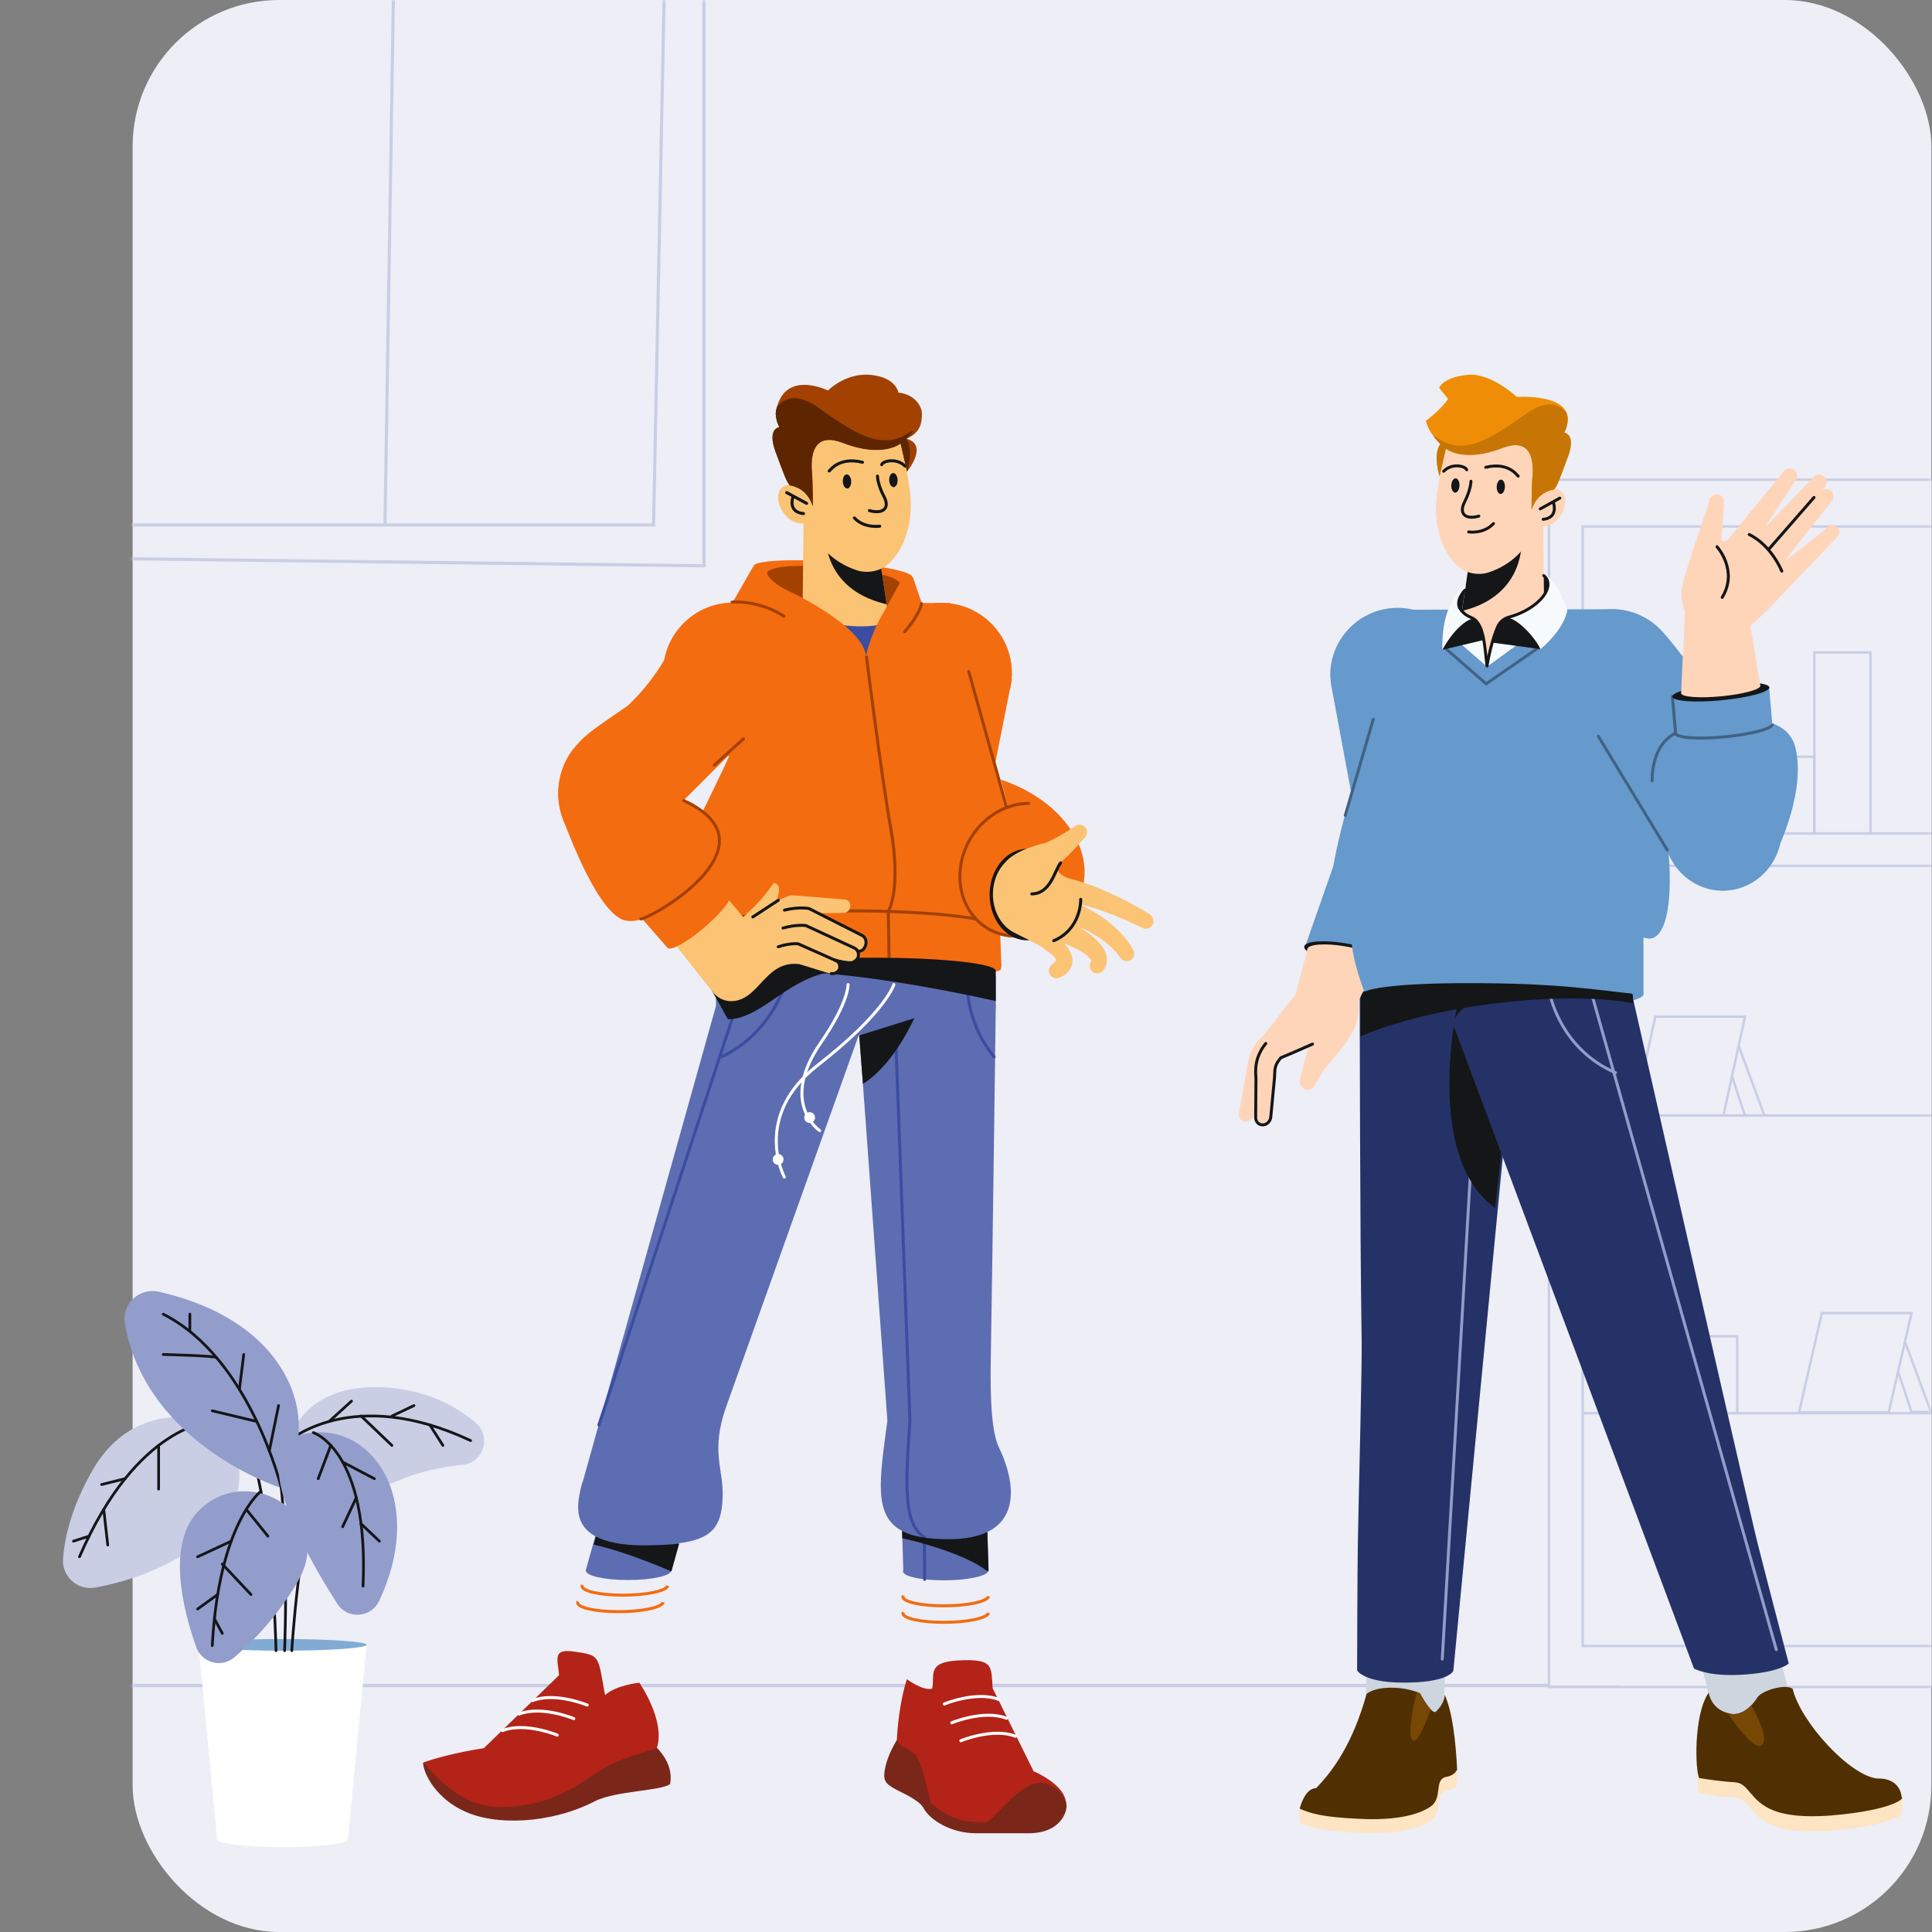 <svg width="580" height="580" viewBox="0 0 580 580" fill="none" xmlns="http://www.w3.org/2000/svg">
<rect x="0" y="0" width="580" height="580" fill="#808080" stroke="none"/>
<rect x="39.815" width="540" height="580" rx="44" fill="#EDEEF6"/>
<mask id="mask0_2560_22481" style="mask-type:alpha" maskUnits="userSpaceOnUse" x="39" y="0" width="541" height="580">
<rect x="39.815" width="540" height="580" rx="44" fill="#EDEEF6"/>
</mask>
<g mask="url(#mask0_2560_22481)">
<path d="M486.305 506H-159.704" stroke="#C9CEE5" stroke-miterlimit="10" stroke-linecap="round" stroke-linejoin="round"/>
<path d="M464.999 144V506H619.999V213.477C617.133 188.615 613.4 165.193 608.911 144H464.999V144Z" fill="#EDEEF6"/>
<path d="M475.124 158.061V250.202H619.652V175.745C616.98 169.417 613.499 163.455 609.313 158.061H475.124V158.061Z" stroke="#C9CEE5" stroke-width="0.718" stroke-miterlimit="10"/>
<path d="M475.124 259.936V494.134H617.604C618.288 492.548 618.972 490.966 619.652 489.38V259.936H475.124Z" stroke="#C9CEE5" stroke-width="0.718" stroke-miterlimit="10"/>
<path d="M561.523 195.869H544.688V250.198H561.523V195.869Z" stroke="#C9CEE5" stroke-width="0.718" stroke-miterlimit="10"/>
<path d="M544.689 227.168H527.854V250.202H544.689V227.168Z" stroke="#C9CEE5" stroke-width="0.718" stroke-miterlimit="10"/>
<path d="M512.13 208.352C507.482 208.352 503.711 212.12 503.711 216.774V250.202H520.545V216.774C520.545 212.12 516.778 208.352 512.13 208.352Z" stroke="#C9CEE5" stroke-width="0.718" stroke-miterlimit="10"/>
<path d="M486.876 228.335V250.202H503.711V219.918H495.291C490.643 219.914 486.876 223.686 486.876 228.335Z" stroke="#C9CEE5" stroke-width="0.718" stroke-miterlimit="10"/>
<path d="M655.165 371.568C651.366 358.735 647.816 345.728 645.615 332.049C643.603 319.57 644.408 307.091 642.798 294.612C640.785 278.51 633.139 265.225 630.322 249.123C627.505 230.606 627.505 213.296 625.09 195.181C622.12 174.88 611.233 156.105 595.051 144H464.999V506.456H612.268C627.497 471.237 642.939 436.834 650.444 397.666C652.143 388.532 653.62 380.07 655.165 371.568Z" stroke="#C9CEE5" stroke-width="0.718" stroke-miterlimit="10"/>
<path d="M475.124 334.883H586.337" stroke="#C9CEE5" stroke-width="0.718" stroke-miterlimit="10"/>
<path d="M475.124 424.247H586.337" stroke="#C9CEE5" stroke-width="0.718" stroke-miterlimit="10"/>
<path d="M490.467 334.883H517.391L523.858 305.203H496.938L490.467 334.883Z" stroke="#C9CEE5" stroke-width="0.718" stroke-miterlimit="10"/>
<path d="M521.954 313.947L529.681 334.884H523.858L519.958 323.113" stroke="#C9CEE5" stroke-width="0.718" stroke-miterlimit="10"/>
<path d="M540.075 424H566.999L573.858 394.203H546.938L540.075 424Z" stroke="#C9CEE5" stroke-width="0.718" stroke-miterlimit="10"/>
<path d="M571.954 402.947L579.681 423.884H573.858L569.958 412.113" stroke="#C9CEE5" stroke-width="0.718" stroke-miterlimit="10"/>
<path d="M487.854 369.869H504.689V424.198H487.854V369.869Z" stroke="#C9CEE5" stroke-width="0.718" stroke-miterlimit="10"/>
<path d="M504.688 401.168H521.523V424.202H504.688V401.168Z" stroke="#C9CEE5" stroke-width="0.718" stroke-miterlimit="10"/>
<path d="M27.221 -63.366L20 167.528L211.328 169.856V-109.134" stroke="#C9CEE5" stroke-width="0.933" stroke-miterlimit="10"/>
<path d="M39.945 -90.562L31.041 157.608H196.198L202.756 -169.788" stroke="#C9CEE5" stroke-width="0.933" stroke-miterlimit="10"/>
<path d="M115.57 157.607L120.569 -154.964" stroke="#C9CEE5" stroke-width="0.933" stroke-miterlimit="10"/>
</g>
<path d="M65.184 552.185C65.184 553.485 73.974 554.536 84.82 554.536C95.666 554.536 104.455 553.481 104.455 552.185L110.065 493.79H59.574L65.184 552.185Z" fill="white"/>
<path d="M84.82 495.545C98.762 495.545 110.065 494.76 110.065 493.79C110.065 492.821 98.762 492.035 84.82 492.035C70.877 492.035 59.574 492.821 59.574 493.79C59.574 494.76 70.877 495.545 84.82 495.545Z" fill="#81ABD5"/>
<path d="M87.596 495.545C87.596 495.545 89.826 459.363 95.532 445.664" stroke="#141618" stroke-width="0.821" stroke-miterlimit="10" stroke-linecap="round" stroke-linejoin="round"/>
<path d="M85.432 495.546C85.432 495.546 87.541 443.708 80.852 430.658" stroke="#141618" stroke-width="0.821" stroke-miterlimit="10" stroke-linecap="round" stroke-linejoin="round"/>
<path d="M82.863 495.541C82.863 495.541 81.994 443.056 71.067 425.11" stroke="#141618" stroke-width="0.821" stroke-miterlimit="10" stroke-linecap="round" stroke-linejoin="round"/>
<path d="M142.813 427.139C136.724 421.958 127.641 417.027 114.855 416.463C86.969 415.24 85.432 437.505 85.432 437.505C84.627 449.006 102.391 451.748 119.222 444.602C126.148 441.663 133.094 440.315 138.869 439.743C145.16 439.123 147.627 431.233 142.813 427.139Z" fill="#C9CEE5"/>
<path d="M86.521 432.722C86.521 432.722 105.561 415.694 141.275 432.472" stroke="#141618" stroke-width="0.821" stroke-miterlimit="10" stroke-linecap="round" stroke-linejoin="round"/>
<path d="M63.732 426.74C63.732 426.74 40.748 418.709 27.748 441.434C21.45 452.443 19.405 461.577 18.923 467.918C18.516 473.256 23.273 477.543 28.541 476.597C36.763 475.124 49.28 471.561 60.552 462.954C79.363 448.595 70.581 429.92 63.732 426.74Z" fill="#C9CEE5"/>
<path d="M63.732 426.74C63.732 426.74 41.227 427.231 23.861 467.354" stroke="#141618" stroke-width="0.821" stroke-miterlimit="10" stroke-linecap="round" stroke-linejoin="round"/>
<path d="M47.601 387.781C41.778 386.485 36.453 391.525 37.492 397.402C43.959 433.97 84.466 446.719 84.466 446.719C84.466 446.719 97.57 427.787 82.349 407.736C72.992 395.405 57.868 390.063 47.601 387.781Z" fill="#929DCB"/>
<path d="M84.466 446.719C84.466 446.719 75.117 407.696 49.01 394.528" stroke="#141618" stroke-width="0.821" stroke-miterlimit="10" stroke-linecap="round" stroke-linejoin="round"/>
<path d="M90.64 430.657C73.926 434.792 91.014 465.474 101.257 481.46C104.311 486.226 111.395 485.735 113.813 480.615C128.41 449.69 110.992 425.621 90.64 430.657Z" fill="#929DCB"/>
<path d="M94.057 430.082C94.057 430.082 110.851 435.331 108.984 476.167" stroke="#141618" stroke-width="0.821" stroke-miterlimit="10" stroke-linecap="round" stroke-linejoin="round"/>
<path d="M60.062 453.124C49.82 462.894 54.794 482.909 58.919 494.498C60.601 499.229 66.497 500.811 70.325 497.562C75.822 492.9 83.284 485.332 89.501 474.588C100.915 454.879 74.985 438.889 60.062 453.124Z" fill="#929DCB"/>
<path d="M78.32 447.682C78.32 447.682 65.687 457.327 63.731 494.024" stroke="#141618" stroke-width="0.821" stroke-miterlimit="10" stroke-linecap="round" stroke-linejoin="round"/>
<path d="M99.297 433.926L95.529 443.918" stroke="#141618" stroke-width="0.821" stroke-miterlimit="10" stroke-linecap="round" stroke-linejoin="round"/>
<path d="M102.87 438.922L112.384 443.917" stroke="#141618" stroke-width="0.821" stroke-miterlimit="10" stroke-linecap="round" stroke-linejoin="round"/>
<path d="M106.955 449.621L102.87 458.329" stroke="#141618" stroke-width="0.821" stroke-miterlimit="10" stroke-linecap="round" stroke-linejoin="round"/>
<path d="M108.392 457.456L113.897 462.673" stroke="#141618" stroke-width="0.821" stroke-miterlimit="10" stroke-linecap="round" stroke-linejoin="round"/>
<path d="M98.806 426.74L105.523 420.621" stroke="#141618" stroke-width="0.821" stroke-miterlimit="10" stroke-linecap="round" stroke-linejoin="round"/>
<path d="M108.392 425.082L117.644 433.926" stroke="#141618" stroke-width="0.821" stroke-miterlimit="10" stroke-linecap="round" stroke-linejoin="round"/>
<path d="M117.644 425.11L124.276 421.958" stroke="#141618" stroke-width="0.821" stroke-miterlimit="10" stroke-linecap="round" stroke-linejoin="round"/>
<path d="M129.045 427.783L132.966 433.926" stroke="#141618" stroke-width="0.821" stroke-miterlimit="10" stroke-linecap="round" stroke-linejoin="round"/>
<path d="M80.856 435.528L83.626 421.958" stroke="#141618" stroke-width="0.821" stroke-miterlimit="10" stroke-linecap="round" stroke-linejoin="round"/>
<path d="M77.097 426.74L63.736 423.532" stroke="#141618" stroke-width="0.821" stroke-miterlimit="10" stroke-linecap="round" stroke-linejoin="round"/>
<path d="M71.874 417.111L73.166 406.629" stroke="#141618" stroke-width="0.821" stroke-miterlimit="10" stroke-linecap="round" stroke-linejoin="round"/>
<path d="M64.988 407.559C64.505 406.991 49.006 406.629 49.006 406.629" stroke="#141618" stroke-width="0.821" stroke-miterlimit="10" stroke-linecap="round" stroke-linejoin="round"/>
<path d="M56.998 399.206V394.508" stroke="#141618" stroke-width="0.821" stroke-miterlimit="10" stroke-linecap="round" stroke-linejoin="round"/>
<path d="M47.617 433.926V447.049" stroke="#141618" stroke-width="0.821" stroke-miterlimit="10" stroke-linecap="round" stroke-linejoin="round"/>
<path d="M37.552 443.917L30.514 445.664" stroke="#141618" stroke-width="0.821" stroke-miterlimit="10" stroke-linecap="round" stroke-linejoin="round"/>
<path d="M31.142 453.124L32.346 463.816" stroke="#141618" stroke-width="0.821" stroke-miterlimit="10" stroke-linecap="round" stroke-linejoin="round"/>
<path d="M26.739 461.159L22.055 462.673" stroke="#141618" stroke-width="0.821" stroke-miterlimit="10" stroke-linecap="round" stroke-linejoin="round"/>
<path d="M73.938 453.124L80.425 461.159" stroke="#141618" stroke-width="0.821" stroke-miterlimit="10" stroke-linecap="round" stroke-linejoin="round"/>
<path d="M69.414 462.672L59.328 467.358" stroke="#141618" stroke-width="0.821" stroke-miterlimit="10" stroke-linecap="round" stroke-linejoin="round"/>
<path d="M66.738 469.536L75.339 478.686" stroke="#141618" stroke-width="0.821" stroke-miterlimit="10" stroke-linecap="round" stroke-linejoin="round"/>
<path d="M65.349 478.686L59.328 483.03" stroke="#141618" stroke-width="0.821" stroke-miterlimit="10" stroke-linecap="round" stroke-linejoin="round"/>
<path d="M64.371 485.957L66.738 490.352" stroke="#141618" stroke-width="0.821" stroke-miterlimit="10" stroke-linecap="round" stroke-linejoin="round"/>
<path fill-rule="evenodd" clip-rule="evenodd" d="M402.225 206.037L410.184 247.462L430.941 224.023C438.373 220.769 443.562 213.205 443.562 204.366C443.562 192.581 434.327 183.038 422.937 183.038C411.548 183.038 402.313 192.581 402.313 204.366C402.313 204.982 402.357 205.554 402.401 206.125L402.225 206.037Z" fill="#416282"/>
<path fill-rule="evenodd" clip-rule="evenodd" d="M449.675 292.581C474.081 292.976 493.474 295.615 493.386 298.473C493.342 299.309 491.583 300.1 488.505 300.76C481.073 296.67 455.875 303.443 438.769 303.179C414.363 302.783 405.26 299.925 405.348 297.066C405.436 294.164 425.268 292.185 449.675 292.581Z" fill="#6699CC"/>
<path fill-rule="evenodd" clip-rule="evenodd" d="M449.366 292.976C426.807 292.976 408.513 295.659 408.513 299.001C408.513 302.299 426.367 308.895 448.926 308.544C477.158 308.104 490.219 302.299 490.219 299.001C490.219 295.659 471.925 292.976 449.366 292.976Z" fill="#253267"/>
<path fill-rule="evenodd" clip-rule="evenodd" d="M410.491 447.286L434.898 450.496L433.534 511.358C433.534 511.358 428.301 521.473 422.98 521.473C416.692 521.429 410.095 511.226 410.095 511.226L410.491 447.286Z" fill="#FFD5B9"/>
<path fill-rule="evenodd" clip-rule="evenodd" d="M410.271 490.426C416.868 485.325 430.72 481.719 434.282 480.84L434.414 474.859C432.699 468.482 427.246 470.989 421.837 470.989C417.219 470.989 412.866 464.657 410.359 476.31L410.271 490.426Z" fill="#141618"/>
<path fill-rule="evenodd" clip-rule="evenodd" d="M433.534 511.358L433.886 494.56C433.446 495.615 428.301 496.407 422.013 496.407C415.856 496.407 410.799 495.615 410.183 494.604L410.095 511.138C410.095 511.138 411.942 513.997 414.581 516.679H430.016C432.127 514.085 433.534 511.358 433.534 511.358Z" fill="#CDD5DF"/>
<path fill-rule="evenodd" clip-rule="evenodd" d="M433.226 512.941C433.182 515.756 430.984 518.13 430.984 518.13C430.984 518.13 429.884 519.186 426.278 512.546C421.441 510.347 416.032 509.995 410.887 512.678C406.753 527.629 400.333 535.633 395.144 541.042C393.868 541.042 392.901 541.877 392.109 542.889H390.174V547.11H390.262C390.262 547.154 390.262 547.198 390.262 547.198C393.473 548.561 396.551 549.749 408.82 550.277C419.022 550.716 425.575 549.133 429.357 546.715C433.49 544.076 430.236 538.359 434.414 537.612C436.92 537.172 437.536 535.413 437.536 535.413C437.008 527.014 436.349 516.855 433.226 512.941Z" fill="#FDE5C3"/>
<path fill-rule="evenodd" clip-rule="evenodd" d="M437.448 531.191C437.448 531.191 436.876 532.95 434.326 533.39C430.192 534.138 433.402 539.81 429.269 542.493C425.531 544.911 418.934 546.495 408.732 546.055C396.463 545.527 393.385 544.34 390.174 542.977C390.174 542.977 391.626 536.82 395.1 536.82C400.333 531.411 406.094 523.408 410.271 508.5C413.613 505.949 421.441 506.169 426.278 508.324C429.884 514.964 430.984 513.909 430.984 513.909C430.984 513.909 433.666 511.622 433.71 508.764C436.085 514.173 437.008 522.748 437.448 531.191Z" fill="#502F02"/>
<path fill-rule="evenodd" clip-rule="evenodd" d="M424.167 522.441C422.54 521.561 423.86 513.646 425.311 507.929C425.619 508.061 425.97 508.193 426.278 508.325C427.685 510.963 428.741 512.37 429.488 513.118C427.773 518.131 425.619 523.232 424.167 522.441Z" fill="#774704"/>
<path fill-rule="evenodd" clip-rule="evenodd" d="M420.649 505.128C435.029 505.303 436.305 501.566 436.305 501.566L455.038 306.917C455.038 306.917 439.031 300.276 428.389 297.594C419.286 295.263 408.204 299.133 408.204 299.133C408.204 299.133 408.248 370.153 408.776 402.431C408.908 409.731 408.029 442.669 407.633 463.337C407.501 470.197 407.413 501.478 407.413 501.478C407.413 501.478 409.348 504.996 420.649 505.128Z" fill="#253267"/>
<path d="M442.021 341.965L432.979 498.066" stroke="#929DCB" stroke-width="0.88" stroke-miterlimit="10" stroke-linecap="round" stroke-linejoin="round"/>
<path fill-rule="evenodd" clip-rule="evenodd" d="M448.838 362.678L450.993 343.328L447.123 306.961C447.123 306.961 444.88 304.542 441.318 301.816L440.703 301.464C439.735 301.112 438.724 300.76 437.756 300.452C436.701 305.29 428.126 347.594 448.838 362.678Z" fill="#141618"/>
<path fill-rule="evenodd" clip-rule="evenodd" d="M523.597 457.621L499.322 457.093L515.109 515.053L537.229 508.544L523.597 457.621Z" fill="#FFD5B9"/>
<path fill-rule="evenodd" clip-rule="evenodd" d="M516.912 524.199L537.185 508.544L533.007 492.977C531.776 493.944 527.07 494.868 521.397 495.264C515.373 495.659 510.36 495.264 509.392 494.384L516.912 524.199Z" fill="#CDD5DF"/>
<path fill-rule="evenodd" clip-rule="evenodd" d="M507.414 487.436C510.888 484.753 518.1 479.916 528.654 476.662L526.015 466.767C522.145 460.347 515.505 462.062 510.184 462.018C507.985 462.018 503.28 459.907 500.378 461.182L507.414 487.436Z" fill="#141618"/>
<path fill-rule="evenodd" clip-rule="evenodd" d="M571.001 544.384C571.045 544.296 571.045 544.208 571.001 544.164V539.283H567.747C566.692 538.755 565.328 538.403 563.525 538.447C555.346 537.612 540.702 521.077 538.283 511.007C536.085 509.423 531.599 512.106 527.553 514.217C523.288 520.725 518.363 516.811 518.363 516.811C518.363 516.811 516.472 514.393 514.053 512.282C509.48 518.966 508.908 536.424 510.139 538.359C510.139 538.359 515.724 539.327 520.825 539.635C525.179 539.898 525.267 545.351 532.611 548.166C538.064 550.233 546.551 550.277 556.973 548.781C566.736 547.374 570.298 545.395 570.957 544.516H571.045V544.384H571.001Z" fill="#FDE5C3"/>
<path fill-rule="evenodd" clip-rule="evenodd" d="M510.141 533.786C510.141 533.786 515.726 534.754 520.827 535.061C525.18 535.325 525.268 540.778 532.612 543.593C538.065 545.659 546.552 545.703 556.974 544.208C569.551 542.405 571.838 539.635 570.871 539.547C570.871 539.547 570.827 533.742 563.527 533.918C555.347 533.082 540.572 517.031 538.153 506.961C535.954 505.378 528.698 507.577 527.555 509.644C523.289 516.152 519.068 514.349 519.068 514.349C519.068 514.349 514.054 513.645 512.955 508.148C508.338 514.877 508.909 531.851 510.141 533.786Z" fill="#502F02"/>
<path fill-rule="evenodd" clip-rule="evenodd" d="M528.478 524.155C526.543 524.903 521.574 518.702 518.583 514.217C518.847 514.305 519.023 514.349 519.023 514.349C519.023 514.349 522.145 515.668 525.751 511.93C528.698 517.119 531.072 523.188 528.478 524.155Z" fill="#774704"/>
<path fill-rule="evenodd" clip-rule="evenodd" d="M436.041 307.004L508.542 500.89C508.542 500.89 512.455 503.309 522.526 502.781C534.223 502.166 536.994 499.395 536.994 499.395C536.994 499.395 528.566 467.339 526.807 459.863C517.44 419.757 489.999 298.737 489.999 298.737C443.473 287.479 436.041 307.004 436.041 307.004Z" fill="#253267"/>
<path d="M465.505 299.177C465.505 299.177 468.759 315.052 484.986 322.045" stroke="#929DCB" stroke-width="0.88" stroke-miterlimit="10" stroke-linecap="round" stroke-linejoin="round"/>
<path d="M477.686 297.814L533.258 495.241" stroke="#929DCB" stroke-width="0.88" stroke-miterlimit="10" stroke-linecap="round" stroke-linejoin="round"/>
<path fill-rule="evenodd" clip-rule="evenodd" d="M449.366 292.976C426.806 292.976 408.512 295.659 408.512 299.001C408.512 299.749 408.424 311.138 408.424 311.138C408.424 311.138 422.585 304.41 448.926 301.2C476.41 297.858 490.395 301.244 490.395 301.244C490.395 301.244 490.175 300.452 490.175 299.001C490.219 295.659 471.925 292.976 449.366 292.976Z" fill="#141618"/>
<path fill-rule="evenodd" clip-rule="evenodd" d="M399.745 206.29L407.325 247H407.414C409.108 253.822 415.262 258.861 422.619 258.861C431.269 258.861 438.27 251.86 438.27 243.21C438.27 242.095 438.136 241.025 437.913 239.955L432.919 217.972C437.155 214.271 439.83 208.832 439.83 202.723C439.83 191.531 430.779 182.479 419.587 182.479C408.395 182.479 399.343 191.531 399.343 202.723C399.432 203.927 399.522 205.131 399.745 206.29Z" fill="#6699CC"/>
<path fill-rule="evenodd" clip-rule="evenodd" d="M419.144 290.252L391.945 283.786L407.505 239.375L438.361 236.432L419.144 290.252Z" fill="#6699CC"/>
<path fill-rule="evenodd" clip-rule="evenodd" d="M422.619 227.559C413.968 227.559 406.968 234.56 406.968 243.21C406.968 251.86 413.968 258.861 422.619 258.861C431.269 258.861 438.27 251.86 438.27 243.21C438.27 234.56 431.269 227.559 422.619 227.559Z" fill="#6699CC"/>
<path fill-rule="evenodd" clip-rule="evenodd" d="M403.847 283.162C410.357 284.232 415.44 286.417 415.128 288.022C414.86 289.627 409.331 290.073 402.821 289.003C396.311 287.933 391.228 285.748 391.54 284.143C391.808 282.538 397.337 282.092 403.847 283.162Z" fill="#141618"/>
<path fill-rule="evenodd" clip-rule="evenodd" d="M388.019 302.068L406.256 303.762L413.703 288.379C413.926 286.952 409.377 284.99 403.536 284.054C397.65 283.073 392.701 283.474 392.433 284.945C392.433 285.035 392.433 285.124 392.433 285.258L388.019 302.068Z" fill="#FFD5B9"/>
<path d="M371.965 334.038L374.418 320.26L374.641 319.19L374.73 318.655L374.775 318.388L374.864 318.031C375.087 317.05 375.443 316.113 375.889 315.177C376.335 314.285 376.915 313.393 377.584 312.591C377.94 312.19 378.297 311.833 378.654 311.476C378.832 311.298 379.055 311.119 379.234 310.941L393.502 292.659L398.897 292.57C402.465 289.761 409.287 299.838 403.713 308.043L383.157 315.98L382.801 316.203C382.711 316.247 382.622 316.336 382.533 316.381C382.355 316.515 382.176 316.649 381.998 316.827C381.641 317.139 381.329 317.496 381.062 317.897C380.794 318.298 380.571 318.744 380.393 319.19L380.348 319.368L380.259 319.636L380.081 320.171L379.769 321.241L376.38 334.886C375.978 336.179 374.685 336.981 373.481 336.669C372.411 336.357 371.742 335.242 371.965 334.038Z" fill="#FFD5B9"/>
<path fill-rule="evenodd" clip-rule="evenodd" d="M397.114 321.687L394.84 325.655C394.349 326.815 392.967 327.439 391.897 327.082C390.693 326.681 389.846 325.388 390.336 323.649C390.336 323.649 392.164 316.292 393.903 310.272C392.61 298.991 405.497 290.207 407.548 299.348C409.733 309.202 401.796 315.222 397.114 321.687Z" fill="#FFD5B9"/>
<path fill-rule="evenodd" clip-rule="evenodd" d="M395.687 312.636L384.584 317.54L384.317 317.852C384.227 317.942 384.183 318.031 384.094 318.12C383.96 318.298 383.826 318.477 383.692 318.7C383.425 319.101 383.202 319.502 383.068 319.948C382.89 320.394 382.801 320.885 382.756 321.375V321.553V321.821L382.711 322.356L382.667 323.471L381.552 335.242C381.463 336.58 380.393 337.695 379.144 337.695C377.985 337.739 377.049 336.803 377.004 335.599L377.049 323.961L377.004 322.846L376.959 322.311V322.044V321.687C376.959 320.706 377.049 319.681 377.271 318.7C377.494 317.719 377.851 316.738 378.342 315.801C378.565 315.355 378.832 314.865 379.1 314.464C379.233 314.241 379.412 314.018 379.546 313.839L379.991 313.26L395.776 293.016C395.776 292.972 395.776 292.927 395.776 292.927C402.019 290.252 407.325 304.565 395.687 312.636Z" fill="#FFD5B9"/>
<path d="M394.037 313.438C388.865 315.757 384.54 317.54 384.54 317.54L384.272 317.852C384.183 317.942 384.138 318.031 384.049 318.12C383.915 318.298 383.782 318.477 383.648 318.7C383.38 319.101 383.157 319.502 383.024 319.948C382.845 320.394 382.756 320.884 382.712 321.375V321.553V321.821L382.667 322.356L382.622 323.471L381.508 335.242C381.418 336.58 380.348 337.695 379.1 337.695C377.94 337.739 377.004 336.803 376.96 335.599L377.049 323.961L377.004 322.846L376.96 322.311V322.044V321.687C376.96 320.706 377.049 319.681 377.272 318.7C377.495 317.719 377.851 316.738 378.342 315.801C378.565 315.355 378.832 314.865 379.1 314.464C379.234 314.241 379.412 314.018 379.546 313.839L379.992 313.26" stroke="#141618" stroke-width="0.892" stroke-miterlimit="10" stroke-linecap="round" stroke-linejoin="round"/>
<path fill-rule="evenodd" clip-rule="evenodd" d="M410.14 220.945C400.949 255.685 393.913 274.331 405.743 281.411C405.567 287.48 409.601 297.743 409.601 297.743C409.601 297.743 414.01 294.604 449.982 295.219C473.509 295.615 485.822 298.166 493.386 298.605C493.386 298.605 493.386 284.753 493.386 281.411C504.687 285.926 503.104 246.538 493.386 223.231C500.07 219.713 504.687 212.501 504.687 204.234C504.687 192.713 495.804 183.302 484.722 182.906H484.195C484.151 182.906 484.107 182.906 484.019 182.906C483.975 182.906 483.887 182.906 483.843 182.906L423.201 183.038C423.113 183.038 422.981 183.038 422.893 183.038C422.761 183.038 422.673 183.038 422.541 183.038H420.254C420.254 183.038 420.254 183.082 420.254 183.214C410.096 184.533 402.268 193.504 402.268 204.366C402.225 210.918 405.611 217.031 410.14 220.945Z" fill="#6699CC"/>
<path d="M403.852 244.779L412.276 215.921" stroke="#416282" stroke-width="0.88" stroke-miterlimit="10" stroke-linecap="round" stroke-linejoin="round"/>
<path fill-rule="evenodd" clip-rule="evenodd" d="M449.938 171.384C441.978 172.967 436.129 177.585 436.877 181.674C437.625 185.764 444.705 187.831 452.664 186.248C460.624 184.665 466.472 180.047 465.725 175.958C464.977 171.824 457.897 169.801 449.938 171.384Z" fill="#141618"/>
<path fill-rule="evenodd" clip-rule="evenodd" d="M463.57 184.577L463.262 156.608L442.813 156.96L438.328 187.039H438.504C438.372 187.259 438.284 187.479 438.284 187.699C438.24 189.018 440.879 189.898 444.792 190.074L446.375 199.924L448.794 190.03C449.454 189.986 450.157 189.942 450.861 189.854C457.853 189.106 463.614 186.951 463.658 185.017C463.658 184.885 463.614 184.709 463.57 184.577Z" fill="#FFD5B9"/>
<path fill-rule="evenodd" clip-rule="evenodd" d="M438.9 183.39C439.164 183.346 439.384 183.258 439.648 183.214C457.898 178.42 456.798 162.325 456.798 162.325L441.495 165.8L438.9 183.39Z" fill="#141618"/>
<path d="M433.842 194.56L446.156 205.29L461.679 194.56" stroke="#416282" stroke-width="0.88" stroke-miterlimit="10" stroke-linecap="round" stroke-linejoin="round"/>
<path fill-rule="evenodd" clip-rule="evenodd" d="M433.007 195.087L438.02 192.844L446.419 200.144L456.841 192.58C456.841 192.58 458.864 193.46 462.514 194.867C465.856 191.965 469.726 187.567 470.518 183.213C470.518 183.213 467.703 173.847 463.482 172.44C463.482 172.571 463.482 172.659 463.482 172.791C465.549 174.33 466.692 180.223 452.928 185.72C451.081 185.94 450.025 187.523 448.882 190.821L446.419 199.44L444.88 190.821C444.88 190.821 444.528 189.194 444.045 188.271C443.385 187.039 442.593 186.424 442.593 186.424C442.593 186.424 438.548 184.181 438.108 182.642C437.272 179.695 438.768 177.848 439.867 176.925C439.911 176.617 439.999 175.958 440.043 175.65C438.855 176.221 436.965 177.98 435.733 181.015C432.567 186.512 433.007 195.087 433.007 195.087Z" fill="#F7FAFC"/>
<path fill-rule="evenodd" clip-rule="evenodd" d="M433.006 195.087L445.188 192.184C445.188 192.184 444.528 187.831 443.429 186.16C442.329 184.445 437.052 187.655 433.006 195.087Z" fill="#141618"/>
<path fill-rule="evenodd" clip-rule="evenodd" d="M462.471 194.867L448.091 192.932C448.223 192.844 448.838 187.084 452.136 185.589C453.983 184.753 459.92 189.766 462.471 194.867Z" fill="#141618"/>
<path d="M463.438 172.792C464.274 173.451 464.713 174.331 464.713 175.43C464.713 179.08 459.48 183.566 452.928 185.281C451.477 185.676 450.246 186.732 449.63 188.095C448.574 190.558 447.255 194.735 446.42 199.924C445.672 194.471 445.672 187.084 441.802 185.456C441.143 185.193 440.483 184.841 439.867 184.401C438.768 183.522 437.888 182.422 437.888 181.279C437.888 179.916 438.592 178.508 439.779 177.189" stroke="#141618" stroke-width="0.88" stroke-miterlimit="10" stroke-linecap="round" stroke-linejoin="round"/>
<path fill-rule="evenodd" clip-rule="evenodd" d="M437.418 169.733C438.649 170.921 440.189 171.712 441.86 172.064C443.531 172.416 445.246 172.372 446.873 171.844C451.446 170.349 457.867 166.743 461.209 157.86C467.761 159.883 472.511 149.988 468.509 147.35C466.046 145.723 462.748 147.482 460.989 149.329C460.901 149.417 460.725 149.636 460.681 149.724C460.725 144.359 466.75 138.731 463.716 135.696C447.489 119.733 436.187 131.914 433.768 134.245C432.845 137.719 432.537 141.369 431.613 146.822C429.679 158.124 433.46 166.039 437.418 169.733ZM460.989 149.329C461.033 149.285 461.033 149.285 460.989 149.329Z" fill="#FFD5B9"/>
<path fill-rule="evenodd" clip-rule="evenodd" d="M450.641 143.987C449.982 143.943 449.366 144.911 449.322 146.098C449.278 147.286 449.806 148.253 450.466 148.297C451.125 148.341 451.741 147.374 451.785 146.186C451.829 144.999 451.301 144.031 450.641 143.987Z" fill="#141618"/>
<path fill-rule="evenodd" clip-rule="evenodd" d="M437.008 143.592C436.349 143.548 435.733 144.516 435.689 145.703C435.645 146.89 436.173 147.858 436.832 147.902C437.492 147.946 438.108 146.978 438.152 145.791C438.196 144.604 437.668 143.636 437.008 143.592Z" fill="#141618"/>
<path d="M440.879 159.687C440.879 159.687 445.408 160.39 448.354 157.18" stroke="#141618" stroke-width="0.88" stroke-miterlimit="10" stroke-linecap="round" stroke-linejoin="round"/>
<path d="M440.307 141.041C439.912 139.854 435.822 138.93 433.403 141.481" stroke="#141618" stroke-width="0.88" stroke-miterlimit="10" stroke-linecap="round" stroke-linejoin="round"/>
<path d="M455.786 142.932C455.918 143.504 453.456 138.446 446.024 140.293" stroke="#141618" stroke-width="0.88" stroke-miterlimit="10" stroke-linecap="round" stroke-linejoin="round"/>
<path d="M441.583 144.471C441.583 144.471 441.627 146.802 439.648 150.76C437.845 154.322 440.044 156.081 443.958 154.938" stroke="#141618" stroke-width="0.88" stroke-miterlimit="10" stroke-linecap="round" stroke-linejoin="round"/>
<path d="M466.385 150.98C466.385 150.98 467.924 155.465 463.262 155.905" stroke="#141618" stroke-width="0.88" stroke-miterlimit="10" stroke-linecap="round" stroke-linejoin="round"/>
<path d="M462.383 152.783L468.276 149.528" stroke="#141618" stroke-width="0.88" stroke-miterlimit="10" stroke-linecap="round" stroke-linejoin="round"/>
<path fill-rule="evenodd" clip-rule="evenodd" d="M428.043 126.374C428.703 128.88 430.462 131.475 432.397 133.278C430.066 136.576 432.177 142.909 432.177 142.909L434.068 134.641C434.068 134.641 439.213 139.039 451.042 134.465C458.21 131.695 460.629 135.916 460.057 142.996C459.749 146.515 459.793 153.023 459.793 153.023C461.156 148.977 463.795 147.438 466.521 146.91C467.577 145.723 468.149 143.964 470.655 137.236C473.294 130.2 469.6 129.892 469.6 129.892C469.6 129.892 470.611 128.089 470.655 125.934C470.743 118.018 455.352 119.162 455.352 119.162C455.352 119.162 447.568 111.818 440.576 112.522C433.056 113.313 432.045 116.435 432.045 116.435L434.727 119.777C434.683 119.821 433.012 122.548 428.043 126.374Z" fill="#EF8E06"/>
<path fill-rule="evenodd" clip-rule="evenodd" d="M432.397 133.322C430.066 136.62 432.177 142.952 432.177 142.952L434.068 134.685C434.068 134.685 439.213 139.083 451.042 134.509C458.21 131.739 460.629 135.96 460.057 143.04C459.749 146.558 459.793 153.067 459.793 153.067C461.156 149.021 463.795 147.482 466.521 146.954C467.577 145.767 468.149 144.008 470.655 137.28C473.294 130.244 469.6 129.936 469.6 129.936C469.6 129.936 470.611 128.133 470.655 125.978C470.655 125.142 470.479 124.439 470.215 123.779C468.368 121.712 464.718 119.689 458.738 123.823C449.283 130.332 440.312 137.456 431.649 131.563C431.209 131.255 430.769 131.079 430.374 131.035C430.989 131.871 431.693 132.618 432.397 133.322Z" fill="#C77605"/>
<path fill-rule="evenodd" clip-rule="evenodd" d="M481.909 225.43L500.378 254.938C503.325 263.909 512.472 269.186 521.486 266.855C530.985 264.392 536.79 254.41 534.371 244.603C534.371 244.515 534.327 244.471 534.327 244.383C534.063 242.8 532.788 237.611 526.28 226.661C517.089 211.182 500.334 191.041 500.334 191.041L500.246 191.129C496.464 186.116 490.572 182.906 483.975 182.906C472.586 182.906 463.351 192.448 463.351 204.234C463.351 215.272 471.486 224.375 481.909 225.43Z" fill="#6699CC"/>
<path d="M479.828 221.049L500.51 255.158" stroke="#416282" stroke-width="0.88" stroke-miterlimit="10" stroke-linecap="round" stroke-linejoin="round"/>
<path d="M461.285 272.836C461.417 272.792 461.417 272.792 461.285 272.836Z" fill="#FFD5B9"/>
<path fill-rule="evenodd" clip-rule="evenodd" d="M532.215 258.076L532.171 258.067C528.894 263.681 522.258 266.794 515.633 265.359C511.884 264.553 508.776 262.376 506.72 259.502C503.687 255.839 492.307 240.837 497.259 226.964C499.127 221.792 502.847 220.272 503.058 220.132L502.046 209.19L502.09 209.199L502.099 209.155C501.972 207.764 508.412 206.068 516.442 205.285C524.472 204.502 531.055 205.018 531.191 206.365C531.217 206.462 531.156 206.54 531.129 206.671L532.028 217.045C532.063 217.098 532.142 217.159 532.133 217.203C532.605 217.344 537.349 218.852 538.805 223.788C542.469 236.679 534.167 254.286 532.215 258.076Z" fill="#6699CC"/>
<path d="M495.98 234.393C495.977 231.936 496.308 229.41 497.224 226.911C499.092 221.74 502.812 220.219 503.023 220.08L502.064 209.103" stroke="#416282" stroke-width="0.892" stroke-miterlimit="10" stroke-linecap="round" stroke-linejoin="round"/>
<path d="M532.106 217.334C532.234 218.724 525.793 220.421 517.763 221.204C509.734 221.987 503.15 221.471 503.014 220.123" stroke="#416282" stroke-width="0.892" stroke-miterlimit="10"/>
<path fill-rule="evenodd" clip-rule="evenodd" d="M516.398 205.276C524.428 204.493 531.012 205.009 531.148 206.356C531.275 207.747 524.835 209.444 516.805 210.227C508.775 211.01 502.192 210.493 502.055 209.146C501.919 207.799 508.377 206.015 516.398 205.276Z" fill="#141618"/>
<path fill-rule="evenodd" clip-rule="evenodd" d="M528.473 205.86C528.566 206.971 523.316 208.408 516.729 209.029C510.186 209.658 504.81 209.25 504.673 208.13L505.897 182.127L505.993 182.101C506.021 181.742 506.091 181.393 506.171 181C507.356 176.053 512.323 172.875 517.331 173.981C520.6 174.69 522.989 177.04 523.987 179.972L524.171 179.964L528.473 205.86Z" fill="#FFD5B9"/>
<path fill-rule="evenodd" clip-rule="evenodd" d="M551.706 161.071L531.098 182.597C530.809 182.902 526.67 186.931 526.311 187.131C526.206 187.201 526.154 187.236 526.048 187.306C523.128 190.262 518.787 191.702 514.426 190.772C509.375 189.657 505.783 185.607 505.026 180.813C504.759 179.439 504.564 177.034 505.429 174.115C506.567 170.297 510.439 158.161 512.58 152.317L513.154 150.158C513.446 148.943 514.646 148.186 515.861 148.478C516.988 148.752 517.685 149.803 517.551 150.913C517.551 150.913 517.29 156.684 516.797 161.361C516.662 162.471 517.536 162.649 517.799 162.702C518.167 162.458 518.491 162.205 518.771 161.944L535.529 141.456C536.319 140.479 537.718 140.308 538.696 141.098C539.594 141.826 539.748 143.086 539.142 144.055L529.843 158.275L544.505 143.186C545.373 142.27 546.79 142.239 547.706 143.107C548.543 143.914 548.601 145.199 547.873 146.098L547.083 147.075C547.95 146.614 549.025 146.696 549.749 147.389C550.587 148.195 550.644 149.481 549.916 150.38L535.859 168.321C535.85 168.365 535.85 168.365 535.85 168.365C535.85 168.365 541.011 164.452 545.279 161.132L548.741 158.194C549.188 157.785 549.765 157.629 550.299 157.691C550.675 157.631 550.928 157.728 551.068 157.938C551.268 158.07 551.469 158.202 551.652 158.421C552.472 159.088 552.408 160.303 551.706 161.071Z" fill="#FFD5B9"/>
<path d="M534.906 171.449C534.906 171.449 531.831 163.728 525.124 160.457" stroke="#141618" stroke-width="0.892" stroke-miterlimit="10" stroke-linecap="round" stroke-linejoin="round"/>
<path d="M544.576 149.342L531.243 164.61" stroke="#141618" stroke-width="0.892" stroke-miterlimit="10" stroke-linecap="round" stroke-linejoin="round"/>
<path d="M515.46 164.139C515.46 164.139 521.938 171.23 517.019 179.332" stroke="#141618" stroke-width="0.892" stroke-miterlimit="10" stroke-linecap="round" stroke-linejoin="round"/>
<path fill-rule="evenodd" clip-rule="evenodd" d="M303.803 203.837L295.647 244.842L274.424 221.591C266.854 218.392 261.492 210.867 261.492 202.125C261.492 190.454 270.954 180.992 282.625 180.992C294.296 180.992 303.758 190.454 303.758 202.125C303.758 202.711 303.713 203.296 303.668 203.882L303.803 203.837Z" fill="#F46C10"/>
<path fill-rule="evenodd" clip-rule="evenodd" d="M295.692 218.617C300.333 214.741 303.758 208.658 303.758 202.17C303.758 191.4 295.737 182.568 285.328 181.217C285.328 181.126 285.328 181.036 285.328 181.036H283.03C282.895 181.036 282.805 181.036 282.67 181.036C282.58 181.036 282.444 181.036 282.354 181.036L220.351 180.901C220.306 180.901 220.216 180.901 220.171 180.901C220.126 180.901 220.081 180.901 219.991 180.901H219.45C208.095 181.262 199.038 190.589 199.038 201.989C199.038 210.19 212.007 223.554 218.856 227.069C209.715 247.58 193.405 272.554 210.483 278.547C210.438 283.684 210.528 290.082 210.528 291.93C210.483 292.02 210.483 292.11 210.483 292.2C210.528 293.056 212.331 293.822 215.485 294.453C223.055 290.398 236.258 289.902 253.741 289.632C278.704 289.226 300.604 293.597 300.514 290.758C300.514 290.668 300.468 290.533 300.423 290.443C300.604 290.488 300.649 290.533 300.649 290.533C300.649 290.533 300.423 284.405 300.198 278.412C312.274 271.472 305.11 252.998 295.692 218.617Z" fill="#F46C10"/>
<path d="M210.438 278.862C210.438 275.888 230.58 273.455 255.453 273.455C280.326 273.455 300.468 275.888 300.468 278.862" stroke="#A34100" stroke-width="0.901" stroke-miterlimit="10" stroke-linecap="round" stroke-linejoin="round"/>
<path d="M302.136 242.183L290.826 201.584" stroke="#A34100" stroke-width="0.901" stroke-miterlimit="10" stroke-linecap="round" stroke-linejoin="round"/>
<path d="M259.959 195.906C259.959 195.906 264.51 232.405 267.349 248.266C270.729 267.282 266.673 273.59 266.673 273.59L266.898 287.288" stroke="#A34100" stroke-width="0.901" stroke-miterlimit="10" stroke-linecap="round" stroke-linejoin="round"/>
<path fill-rule="evenodd" clip-rule="evenodd" d="M298.937 293.101C298.937 293.101 267.846 289.406 243.108 289.406C231.302 289.406 214.945 293.146 214.945 293.146V301.978C214.945 302.068 214.945 302.113 214.945 302.158C214.945 306.935 233.78 310.855 256.941 310.855C280.147 310.855 298.937 306.98 298.937 302.203C298.937 301.753 298.937 293.101 298.937 293.101Z" fill="#5D6DB1"/>
<path fill-rule="evenodd" clip-rule="evenodd" d="M295.693 452.614L270.819 452.119L272.216 512.364L297.09 512.184L295.693 452.614Z" fill="#EDEEF6"/>
<path fill-rule="evenodd" clip-rule="evenodd" d="M308.805 550.35H292.898C286.004 550.35 279.335 546.745 277.218 542.735C276.226 540.842 272.081 538.769 270.864 538.183C266.268 535.885 265.096 535.164 265.547 531.785C266.628 523.99 273.793 516.149 273.793 516.149L311.869 534.579C311.869 534.579 319.078 535.795 320.16 541.563C320.52 543.816 318.448 550.35 308.805 550.35Z" fill="#7A271A"/>
<path fill-rule="evenodd" clip-rule="evenodd" d="M320.025 541.563C319.89 538.589 315.564 534.669 311.328 535.3C305.515 536.201 299.522 545.078 296.233 546.925C289.204 547.556 283.571 545.213 279.426 541.112C278.209 536.381 276.722 528.811 274.604 526.603C272.892 524.756 269.693 524.44 269.242 522.187C269.873 510.697 272.261 504.118 272.261 504.118C272.261 504.118 277.037 507.678 279.831 506.957C280.822 502.586 277.623 498.531 289.744 498.395C298.126 498.305 297.585 500.378 297.99 506.822L310.292 531.74C310.247 531.74 320.07 535.75 320.025 541.563Z" fill="#B42318"/>
<path fill-rule="evenodd" clip-rule="evenodd" d="M296.413 459.915L296.774 471.585H296.728C296.368 473.162 290.42 474.424 283.346 474.424C276.271 474.424 270.774 473.162 271.089 471.585C271.089 471.495 271.134 471.45 271.179 471.36L270.819 459.599C262.122 455.003 264.06 444.053 266.403 426.525L257.932 309.954C257.932 309.954 267.89 300.086 278.749 297.427C288.077 295.129 298.936 302.024 298.936 302.024C298.936 302.024 298.035 372.543 297.495 404.491C297.314 414.133 297.044 428.778 299.928 434.636C303.983 443.017 306.461 455.048 296.413 459.915Z" fill="#5D6DB1"/>
<path d="M283.48 511.553C283.48 511.553 293.168 507.543 299.882 510.201" stroke="white" stroke-width="0.901" stroke-miterlimit="10" stroke-linecap="round" stroke-linejoin="round"/>
<path d="M285.734 517.186C285.734 517.186 295.421 513.175 302.135 515.834" stroke="white" stroke-width="0.901" stroke-miterlimit="10" stroke-linecap="round" stroke-linejoin="round"/>
<path d="M288.438 522.593C288.438 522.593 298.126 518.583 304.84 521.241" stroke="white" stroke-width="0.901" stroke-miterlimit="10" stroke-linecap="round" stroke-linejoin="round"/>
<path d="M290.465 296.886C290.465 296.886 290.375 307.43 298.441 317.298" stroke="#3A4DA0" stroke-width="0.901" stroke-miterlimit="10" stroke-linecap="round" stroke-linejoin="round"/>
<path d="M277.578 474.153C277.578 474.153 277.578 466.132 277.488 461.446C271.179 457.661 271.81 445.675 273.162 426.524L268.836 309.953" stroke="#3A4DA0" stroke-width="0.901" stroke-miterlimit="10" stroke-linecap="round" stroke-linejoin="round"/>
<path fill-rule="evenodd" clip-rule="evenodd" d="M270.819 459.599C273.929 461.266 278.435 462.077 284.788 462.077C289.79 462.077 293.62 461.266 296.414 459.914L296.774 471.585H296.278C289.204 466.088 273.253 462.302 270.865 461.762L270.819 459.599Z" fill="#141618"/>
<path fill-rule="evenodd" clip-rule="evenodd" d="M259.058 325.409L257.932 310.855L274.469 305.673C274.469 305.673 268.611 319.101 259.644 325.004C259.554 325.094 259.148 325.319 259.058 325.409Z" fill="#141618"/>
<path d="M296.774 479.245C296.368 480.822 290.42 482.084 283.346 482.084C276.271 482.084 270.774 480.822 271.089 479.245C271.089 479.155 271.135 479.11 271.18 479.02" stroke="#F46C10" stroke-width="0.901" stroke-miterlimit="10"/>
<path d="M296.774 484.201C296.368 485.778 290.42 487.04 283.346 487.04C276.271 487.04 270.774 485.778 271.089 484.201C271.089 484.111 271.135 484.066 271.18 483.976" stroke="#F46C10" stroke-width="0.901" stroke-miterlimit="10"/>
<path fill-rule="evenodd" clip-rule="evenodd" d="M179.81 459.234L204.774 458.694L190.535 510.062L165.751 509.882L179.81 459.234Z" fill="#EDEEF6"/>
<path d="M200.461 476.042C200.055 477.619 194.107 478.881 187.033 478.881C179.958 478.881 174.461 477.619 174.776 476.042C174.776 475.952 174.821 475.907 174.866 475.817" stroke="#F46C10" stroke-width="0.901" stroke-miterlimit="10"/>
<path d="M199.109 480.999C198.703 482.576 192.755 483.837 185.681 483.837C178.606 483.837 173.109 482.576 173.425 480.999C173.425 480.908 173.47 480.863 173.515 480.773" stroke="#F46C10" stroke-width="0.901" stroke-miterlimit="10"/>
<path fill-rule="evenodd" clip-rule="evenodd" d="M258.113 309.863C258.113 309.863 230.851 386.241 218.009 422.289C213.188 435.897 217.333 441.169 216.928 449.46C216.703 458.472 213.548 462.077 203.725 463.294L201.472 471.269C201.472 471.359 201.517 471.404 201.517 471.494C201.427 473.072 195.614 474.333 188.54 474.333C181.465 474.333 175.833 473.072 175.878 471.494H175.833L178.717 461.176C171.958 457.481 173.49 450.857 174.301 447.027C174.481 446.171 174.706 445.314 175.022 444.548L214.945 301.978C262.529 290.803 258.113 309.863 258.113 309.863Z" fill="#5D6DB1"/>
<path fill-rule="evenodd" clip-rule="evenodd" d="M203.906 463.384L201.562 471.765C201.562 471.765 188.765 466.042 178.221 463.699L178.897 461.266C181.916 462.888 186.602 463.97 193.722 463.925C197.732 463.879 201.067 463.744 203.906 463.384Z" fill="#141618"/>
<path d="M237.16 290.713C237.16 290.713 234.05 308.827 216.702 317.254" stroke="#3A4DA0" stroke-width="0.901" stroke-miterlimit="10" stroke-linecap="round" stroke-linejoin="round"/>
<path d="M179.798 427.786L220.533 303.645C220.758 302.969 220.848 302.293 220.893 301.572C220.938 298.553 221.028 292.065 221.028 292.065" stroke="#3A4DA0" stroke-width="0.901" stroke-miterlimit="10" stroke-linecap="round" stroke-linejoin="round"/>
<path fill-rule="evenodd" clip-rule="evenodd" d="M178.469 540.795C165.707 547.397 148.551 548.392 138.827 543.463C131.862 540.162 127.374 533.605 127 529.264C134.854 526.415 145.652 529.671 145.652 529.671C145.652 529.671 170.709 519.722 182.162 515.02C181.507 515.246 203.432 522.707 201.188 535.549C198.617 537.675 184.64 537.584 178.469 540.795Z" fill="#7A271A"/>
<path fill-rule="evenodd" clip-rule="evenodd" d="M167.822 502.919L145.242 524.825C145.242 524.825 134.838 526.31 127 529.144C129.379 531.303 137.497 542.684 150.653 542.504C163.623 542.324 172.161 537.016 177.712 533.057C185.364 527.569 195.954 525.455 197.167 524.825C199.919 516.638 191.942 505.168 191.942 505.168C191.942 505.168 184.944 505.842 181.631 508.901C179.439 496.801 180.278 496.981 172.301 495.811C165.676 494.822 167.495 498.33 167.822 502.919Z" fill="#B42318"/>
<path d="M176.295 511.874C176.295 511.874 166.607 507.864 159.893 510.522" stroke="white" stroke-width="0.901" stroke-miterlimit="10" stroke-linecap="round" stroke-linejoin="round"/>
<path d="M172.24 515.93C172.24 515.93 162.552 511.919 155.838 514.578" stroke="white" stroke-width="0.901" stroke-miterlimit="10" stroke-linecap="round" stroke-linejoin="round"/>
<path d="M167.283 520.886C167.283 520.886 157.595 516.876 150.881 519.534" stroke="white" stroke-width="0.901" stroke-miterlimit="10" stroke-linecap="round" stroke-linejoin="round"/>
<path fill-rule="evenodd" clip-rule="evenodd" d="M233.6 346.453C234.501 346.453 235.222 347.174 235.222 348.075C235.222 348.976 234.501 349.697 233.6 349.697C232.699 349.697 231.978 348.976 231.978 348.075C231.978 347.174 232.699 346.453 233.6 346.453Z" fill="white"/>
<path fill-rule="evenodd" clip-rule="evenodd" d="M243.062 333.881C243.964 333.881 244.685 334.602 244.685 335.503C244.685 336.404 243.964 337.125 243.062 337.125C242.161 337.125 241.44 336.404 241.44 335.503C241.44 334.602 242.161 333.881 243.062 333.881Z" fill="white"/>
<path d="M254.598 295.579C254.598 295.579 254.823 300.852 246.442 312.973C233.825 331.267 246.081 339.423 246.081 339.423" stroke="white" stroke-width="0.901" stroke-miterlimit="10" stroke-linecap="round" stroke-linejoin="round"/>
<path d="M268.341 295.579C268.341 295.579 265.818 303.961 245.451 319.822C225.714 335.187 235.447 353.347 235.447 353.347" stroke="white" stroke-width="0.901" stroke-miterlimit="10" stroke-linecap="round" stroke-linejoin="round"/>
<path fill-rule="evenodd" clip-rule="evenodd" d="M214.945 295.535C229.77 284.45 298.937 300.536 298.937 300.536V291.344C298.081 288.911 278.886 287.198 256.355 287.559C233.78 287.919 215.486 290.172 214.945 292.651C214.945 292.561 214.945 293.687 214.945 295.535Z" fill="#141618"/>
<path fill-rule="evenodd" clip-rule="evenodd" d="M316.33 277.961C316.24 278.006 316.195 278.051 316.105 278.096C314.392 280.754 312.996 281.566 309.571 281.566C308.174 281.566 305.651 281.971 304.434 281.43C288.167 280.845 278.615 254.89 302.542 241.958L300.424 234.027C325.432 242.408 333.858 266.11 316.33 277.961Z" fill="#F46C10"/>
<path d="M304.975 281.025C294.701 281.025 287.221 272.103 288.258 261.109C289.294 250.114 298.531 241.192 308.805 241.192" stroke="#A34100" stroke-width="0.901" stroke-miterlimit="10" stroke-linecap="round" stroke-linejoin="round"/>
<path fill-rule="evenodd" clip-rule="evenodd" d="M308.354 254.845C314.573 254.845 318.087 261.604 318.087 269.174C318.087 276.744 314.573 282.287 308.354 282.287C302.136 282.287 297.089 276.159 297.089 268.589C297.089 260.973 302.136 254.845 308.354 254.845Z" fill="#141618"/>
<path fill-rule="evenodd" clip-rule="evenodd" d="M345.934 277.736C345.303 278.727 344.042 279.087 343.005 278.592L342.96 278.547C340.392 277.285 337.688 276.068 334.985 274.987C332.281 273.905 329.532 272.914 326.784 272.103C325.702 271.788 324.621 271.517 323.584 271.247L324.35 271.607C325.026 271.923 325.747 272.283 326.423 272.644C329.172 274.086 331.785 275.798 334.129 277.871C335.3 278.907 336.427 279.989 337.463 281.205C337.959 281.791 338.454 282.422 338.905 283.098C339.13 283.413 339.355 283.774 339.581 284.134C339.671 284.314 339.806 284.495 339.896 284.675C340.031 284.855 340.076 285.035 340.257 285.306C340.797 286.432 340.347 287.739 339.265 288.325C338.274 288.82 337.057 288.505 336.427 287.604L336.246 287.378L336.021 287.063C335.931 286.928 335.841 286.838 335.751 286.703C335.57 286.477 335.345 286.207 335.165 285.982C334.759 285.486 334.309 285.035 333.813 284.585C332.867 283.684 331.875 282.827 330.794 282.061C328.631 280.484 326.288 279.223 323.81 278.231L324.756 278.817L326.288 279.808L327.775 280.935C328.271 281.385 328.766 281.746 329.217 282.242C330.163 283.143 331.109 284.269 331.785 285.756C331.966 286.117 332.056 286.567 332.191 287.018C332.281 287.514 332.326 287.964 332.281 288.46C332.281 288.956 332.146 289.496 331.966 289.947C331.876 290.172 331.74 290.443 331.65 290.668C331.47 290.938 331.425 291.073 331.064 291.479C330.208 292.38 328.811 292.47 327.865 291.614C326.964 290.758 326.874 289.361 327.73 288.415C327.55 288.595 327.64 288.505 327.595 288.55C327.595 288.55 327.595 288.55 327.595 288.505C327.595 288.46 327.595 288.415 327.55 288.37C327.55 288.325 327.505 288.235 327.46 288.19C327.369 288.099 327.369 288.009 327.279 287.874C326.964 287.424 326.378 286.838 325.612 286.297C325.252 286.027 324.846 285.801 324.441 285.531L323.134 284.855L321.782 284.224L320.295 283.548C320.025 283.458 319.799 283.323 319.529 283.233C319.709 283.458 319.935 283.638 320.115 283.954C320.34 284.224 320.565 284.495 320.746 284.81C320.926 285.125 321.151 285.486 321.331 285.801C321.512 286.207 321.647 286.567 321.782 286.973C321.872 287.424 322.007 287.829 321.962 288.325C322.007 289.271 321.692 290.172 321.286 290.893C320.881 291.614 320.295 292.11 319.754 292.56C319.484 292.786 319.214 292.966 318.898 293.101C318.583 293.281 318.357 293.371 317.907 293.552C316.825 293.957 315.564 293.417 315.068 292.335C314.708 291.569 314.843 290.758 315.293 290.172L315.969 289.361C315.969 289.361 316.195 289.226 316.285 289.136C316.42 289.046 316.51 288.956 316.645 288.865C316.825 288.685 317.006 288.46 317.006 288.325C317.006 288.19 317.051 288.145 317.006 288.099C317.006 288.099 316.961 288.009 316.961 287.964C316.916 287.919 316.87 287.829 316.825 287.739C316.555 287.333 316.014 286.793 315.293 286.207C314.572 285.621 313.806 285.035 312.995 284.45C311.463 283.368 306.957 281.295 305.02 280.259C304.975 280.259 304.929 280.214 304.884 280.169C300.919 278.457 298.08 273.86 298.08 268.453C298.08 264.578 299.522 261.153 301.82 258.855C302.496 258.089 303.082 257.594 303.713 257.143C304.929 256.287 306.011 255.746 307.092 255.251C308.174 254.755 309.255 254.394 310.292 254.034C310.832 253.854 311.328 253.718 311.869 253.538L312.68 253.313L313.085 253.223C313.175 253.178 313.176 253.223 313.266 253.178C313.311 253.178 313.356 253.178 313.446 253.178L313.671 253.088C313.806 253.043 313.987 252.998 314.212 252.907C314.572 252.772 314.978 252.547 315.383 252.367C316.195 251.961 317.006 251.511 317.862 251.06C319.529 250.114 321.196 249.077 322.773 247.996L322.818 247.951C323.855 247.275 325.252 247.545 325.973 248.582C326.558 249.438 326.423 250.564 325.792 251.33C324.441 252.862 323.089 254.349 321.647 255.836C320.926 256.557 320.16 257.323 319.349 258.044C318.943 258.405 318.538 258.765 318.042 259.126C317.907 259.216 317.817 259.306 317.682 259.396C317.276 260.207 316.78 262.235 320.836 263.677C322.007 263.992 323.179 264.308 324.396 264.668C325.883 265.164 327.369 265.659 328.811 266.245C331.695 267.372 334.489 268.678 337.193 270.03C339.941 271.427 342.555 272.869 345.213 274.491C346.25 275.302 346.61 276.699 345.934 277.736Z" fill="#FBC374"/>
<path d="M318.402 259.036C316.555 261.424 315.428 268.273 309.751 268.363" stroke="#141618" stroke-width="0.901" stroke-miterlimit="10" stroke-linecap="round" stroke-linejoin="round"/>
<path d="M324.441 269.986C324.441 269.986 324.712 278.863 316.33 282.422" stroke="#141618" stroke-width="0.901" stroke-miterlimit="10" stroke-linecap="round" stroke-linejoin="round"/>
<path fill-rule="evenodd" clip-rule="evenodd" d="M250.047 168.6C263.205 169.501 273.884 171.574 273.884 173.241C273.884 174.909 260.411 183.74 247.253 182.614C229.59 181.082 226.21 171.664 226.21 169.997C226.21 168.33 236.889 167.699 250.047 168.6Z" fill="#F46C10"/>
<path fill-rule="evenodd" clip-rule="evenodd" d="M259.96 196.943C259.374 190.995 249.686 184.551 242.521 180.586C241.755 180.225 241.034 179.82 240.313 179.504C229.859 174.142 229.589 171.979 230.806 171.303C233.284 169.906 239.187 169.501 249.551 170.222C259.914 170.943 266.899 172.925 268.07 173.511C274.829 176.936 267.349 180.451 265.817 182.794C263.88 185.813 261.447 190.364 259.96 196.943Z" fill="#A34100"/>
<path fill-rule="evenodd" clip-rule="evenodd" d="M242.972 182.253H267.71V191.536L259.96 196.898L247.073 192.842L242.972 182.253Z" fill="#3A4DA0"/>
<path fill-rule="evenodd" clip-rule="evenodd" d="M240.855 183.019C240.9 184.957 246.758 187.075 253.922 187.796C261.087 188.517 266.854 187.57 266.764 185.633C266.764 185.407 266.674 185.182 266.539 185.002H266.719L262.168 155.217L241.26 154.857L240.945 182.524C240.855 182.704 240.855 182.884 240.855 183.019Z" fill="#FBC374"/>
<path fill-rule="evenodd" clip-rule="evenodd" d="M266.178 181.397C265.908 181.352 265.683 181.262 265.412 181.217C246.712 176.485 247.884 160.534 247.884 160.534L263.52 163.959L266.178 181.397Z" fill="#141618"/>
<path fill-rule="evenodd" clip-rule="evenodd" d="M266.944 169.05C265.683 170.267 264.106 171.078 262.393 171.438C260.681 171.799 258.924 171.754 257.257 171.213C252.57 169.681 245.991 165.986 242.567 156.884C235.853 158.957 230.986 148.818 235.087 146.114C237.61 144.447 240.99 146.25 242.792 148.142C242.882 148.232 243.063 148.457 243.108 148.548C243.063 143.05 236.889 137.283 239.998 134.173C256.626 117.817 268.206 130.298 270.684 132.686C271.631 136.246 271.946 139.986 272.892 145.574C274.875 157.154 271 165.265 266.944 169.05ZM242.792 148.142C242.747 148.097 242.747 148.097 242.792 148.142Z" fill="#FBC374"/>
<path d="M264.105 157.966C264.105 157.966 259.464 158.687 256.49 155.487" stroke="#141618" stroke-width="0.901" stroke-miterlimit="10" stroke-linecap="round" stroke-linejoin="round"/>
<path d="M264.691 139.491C265.097 138.319 269.242 137.418 271.721 139.941" stroke="#141618" stroke-width="0.901" stroke-miterlimit="10" stroke-linecap="round" stroke-linejoin="round"/>
<path d="M248.92 141.383C248.785 141.924 251.308 136.922 258.923 138.77" stroke="#141618" stroke-width="0.901" stroke-miterlimit="10" stroke-linecap="round" stroke-linejoin="round"/>
<path d="M263.429 142.915C263.429 142.915 263.384 145.259 265.412 149.134C267.259 152.648 265.006 154.406 260.996 153.279" stroke="#141618" stroke-width="0.901" stroke-miterlimit="10" stroke-linecap="round" stroke-linejoin="round"/>
<path d="M238.015 149.314C238.015 149.314 236.438 153.729 241.214 154.18" stroke="#141618" stroke-width="0.901" stroke-miterlimit="10" stroke-linecap="round" stroke-linejoin="round"/>
<path d="M242.161 151.116L236.168 147.872" stroke="#141618" stroke-width="0.901" stroke-miterlimit="10" stroke-linecap="round" stroke-linejoin="round"/>
<path fill-rule="evenodd" clip-rule="evenodd" d="M254.192 142.42C254.868 142.374 255.498 143.321 255.544 144.492C255.589 145.664 255.048 146.61 254.372 146.655C253.696 146.7 253.065 145.754 253.02 144.582C252.975 143.411 253.471 142.42 254.192 142.42Z" fill="#141618"/>
<path fill-rule="evenodd" clip-rule="evenodd" d="M268.115 142.015C268.791 141.97 269.422 142.916 269.467 144.087C269.512 145.259 268.971 146.205 268.296 146.25C267.62 146.295 266.989 145.349 266.944 144.177C266.899 143.006 267.439 142.015 268.115 142.015Z" fill="#141618"/>
<path fill-rule="evenodd" clip-rule="evenodd" d="M276.761 124.14C276.761 126.553 276.542 129.929 272.081 131.696C278.932 133.547 272.307 141.564 272.307 141.564L270.369 133.093C270.369 133.093 265.097 137.599 252.976 132.912C245.631 130.074 243.153 134.399 243.739 141.654C244.054 145.259 244.009 151.928 244.009 151.928C242.612 147.782 239.908 146.205 237.115 145.664C236.033 144.448 235.447 142.645 232.879 135.751C230.175 128.541 233.96 128.226 233.96 128.226C233.96 128.226 232.924 126.379 232.879 124.171C234.792 110.391 248.56 117.231 248.56 117.231C248.56 117.231 253.955 111.717 261.566 112.562C269.177 113.408 269.693 117.862 269.693 117.862C274.591 118.351 276.761 121.969 276.761 124.14Z" fill="#A34100"/>
<path fill-rule="evenodd" clip-rule="evenodd" d="M272.081 131.741C274.469 135.12 272.307 141.609 272.307 141.609L270.369 133.137C270.369 133.137 265.097 137.643 252.976 132.957C245.631 130.118 243.153 134.444 243.738 141.699C244.054 145.304 244.009 151.973 244.009 151.973C242.612 147.827 239.908 146.25 237.115 145.709C236.033 144.493 235.447 142.69 232.879 135.796C230.175 128.586 233.96 128.271 233.96 128.271C233.96 128.271 232.924 126.423 232.879 124.215C232.879 123.359 233.059 122.638 233.329 121.962C235.222 119.845 238.962 117.772 245.09 122.008C254.778 128.676 263.97 135.976 272.847 129.938C273.298 129.623 273.749 129.442 274.154 129.397C273.523 130.254 272.802 131.02 272.081 131.741Z" fill="#5D2600"/>
<path fill-rule="evenodd" clip-rule="evenodd" d="M259.959 196.942C259.959 196.942 215.755 190.499 219.045 182.703H218.865L226.164 169.996L228.598 173.826L235.537 176.891C235.582 176.8 259.013 187.48 259.959 196.942C261.041 192.166 263.114 187.345 265.277 183.83L270.864 173.691L274.063 173.286L277.984 184.776H277.848C278.029 190.679 259.959 196.942 259.959 196.942Z" fill="#F46C10"/>
<path d="M276.632 181.216C276.632 181.216 276.272 184.325 271.585 189.643" stroke="#A34100" stroke-width="0.901" stroke-miterlimit="10" stroke-linecap="round" stroke-linejoin="round"/>
<path d="M219.767 180.766C219.767 180.766 227.697 180 235.357 185.002" stroke="#A34100" stroke-width="0.901" stroke-miterlimit="10" stroke-linecap="round" stroke-linejoin="round"/>
<path fill-rule="evenodd" clip-rule="evenodd" d="M216.622 289.163C234.577 285.991 259.967 291.321 253.496 291.409C237.406 291.586 229.536 305.904 218.519 305.992L210.384 291.409C210.384 291.409 210.326 290.264 216.622 289.163Z" fill="#141618"/>
<path fill-rule="evenodd" clip-rule="evenodd" d="M223.239 222.299L199.905 245.573C195.985 250.151 190.629 259.323 184.463 258.611C174.09 257.411 166.617 247.322 167.679 236.033C168.128 231.277 170.047 227.099 172.906 223.899C175.969 220.299 178.868 218.432 188.465 211.854C199.023 201.898 202.004 192.253 204.618 189.453C208.089 184.431 213.643 181.142 219.85 181.142C230.386 181.142 238.921 190.431 238.921 201.898C238.962 212.121 232.183 220.61 223.239 222.299Z" fill="#F46C10"/>
<path d="M214.417 229.699L223.202 221.807" stroke="#A34100" stroke-width="0.892" stroke-miterlimit="10" stroke-linecap="round" stroke-linejoin="round"/>
<path fill-rule="evenodd" clip-rule="evenodd" d="M259.854 283.786C259.497 284.99 258.383 285.704 257.402 285.436C257.669 286.105 257.625 286.997 257.402 287.71C257.045 288.869 255.752 289.36 254.726 289.003L245.496 286.149L250 287.978C251.962 288.736 252.185 289.583 251.873 290.653C251.56 291.812 250.713 292.57 248.662 292.124L240.012 289.449C229.489 288.111 227.973 300.73 219.278 300.552C217.316 300.507 215.443 299.571 214.195 298.055C209.513 292.347 196.76 275.939 196.76 275.939L212.545 262.695L223.112 275.314C224.138 274.333 225.208 273.352 226.055 272.55C229.533 269.161 232.298 265.059 232.298 265.059C232.298 265.059 234.527 265.103 233.68 268.448C233.234 270.186 233.19 270.499 233.19 270.543C233.234 270.499 233.368 270.454 233.635 270.32C234.706 269.83 235.776 269.339 236.935 268.893L237.113 268.849C237.336 268.76 237.559 268.76 237.782 268.76L253.745 270.053C254.637 270.142 255.35 270.989 255.261 272.015C255.217 273.129 254.37 274.021 253.389 274.066L245.05 274.155L258.828 280.888C259.765 281.289 260.255 282.582 259.854 283.786Z" fill="#FBC374"/>
<path d="M249.554 292.258C250.446 292.481 251.783 291.812 252.051 290.742C252.274 289.717 251.828 288.736 251.025 288.423L239.61 283.34C239.432 283.296 236.935 283.117 233.635 284.232" stroke="#141618" stroke-width="0.892" stroke-miterlimit="10" stroke-linecap="round" stroke-linejoin="round"/>
<path d="M250.758 288.334C254.904 289.226 255.707 289.048 256.064 288.869C256.643 288.602 257.401 288.067 257.624 287.353C257.937 286.194 257.446 285.035 256.554 284.633L242.018 277.9C241.84 277.811 238.897 277.499 235.062 278.614" stroke="#141618" stroke-width="0.892" stroke-miterlimit="10" stroke-linecap="round" stroke-linejoin="round"/>
<path d="M257.402 285.436C258.472 285.837 259.453 285.079 259.854 283.786C260.255 282.582 259.765 281.289 258.829 280.843L242.91 272.773C242.732 272.684 239.655 272.193 235.508 273.219" stroke="#141618" stroke-width="0.892" stroke-miterlimit="10" stroke-linecap="round" stroke-linejoin="round"/>
<path d="M233.635 270.276L226.011 275.27" stroke="#141618" stroke-width="0.892" stroke-miterlimit="10" stroke-linecap="round" stroke-linejoin="round"/>
<path fill-rule="evenodd" clip-rule="evenodd" d="M211.475 278.436C206.436 282.716 201.665 285.391 200.55 284.633L200.506 284.678L192.836 275.894C191.142 276.429 189.492 276.652 187.931 276.384C178.969 274.913 168.401 244.102 168.401 244.102C168.401 244.102 168.401 244.057 168.446 244.013C167.688 241.471 167.42 238.796 167.732 235.987C168.936 224.661 179.058 216.456 190.384 217.66C201.71 218.864 206.638 228.674 205.479 240C205.479 240.178 208.933 241.203 209.111 242.274C219.189 248.472 216.469 255.873 212.812 261.179L219.144 268.492C219.189 268.537 219.233 268.537 219.233 268.581C220.125 269.562 216.647 274.021 211.475 278.436Z" fill="#F46C10"/>
<path d="M205.232 240.356C233.413 253.153 197.83 274.601 192.39 275.894" stroke="#A34100" stroke-width="0.892" stroke-miterlimit="10" stroke-linecap="round" stroke-linejoin="round"/>
</svg>
